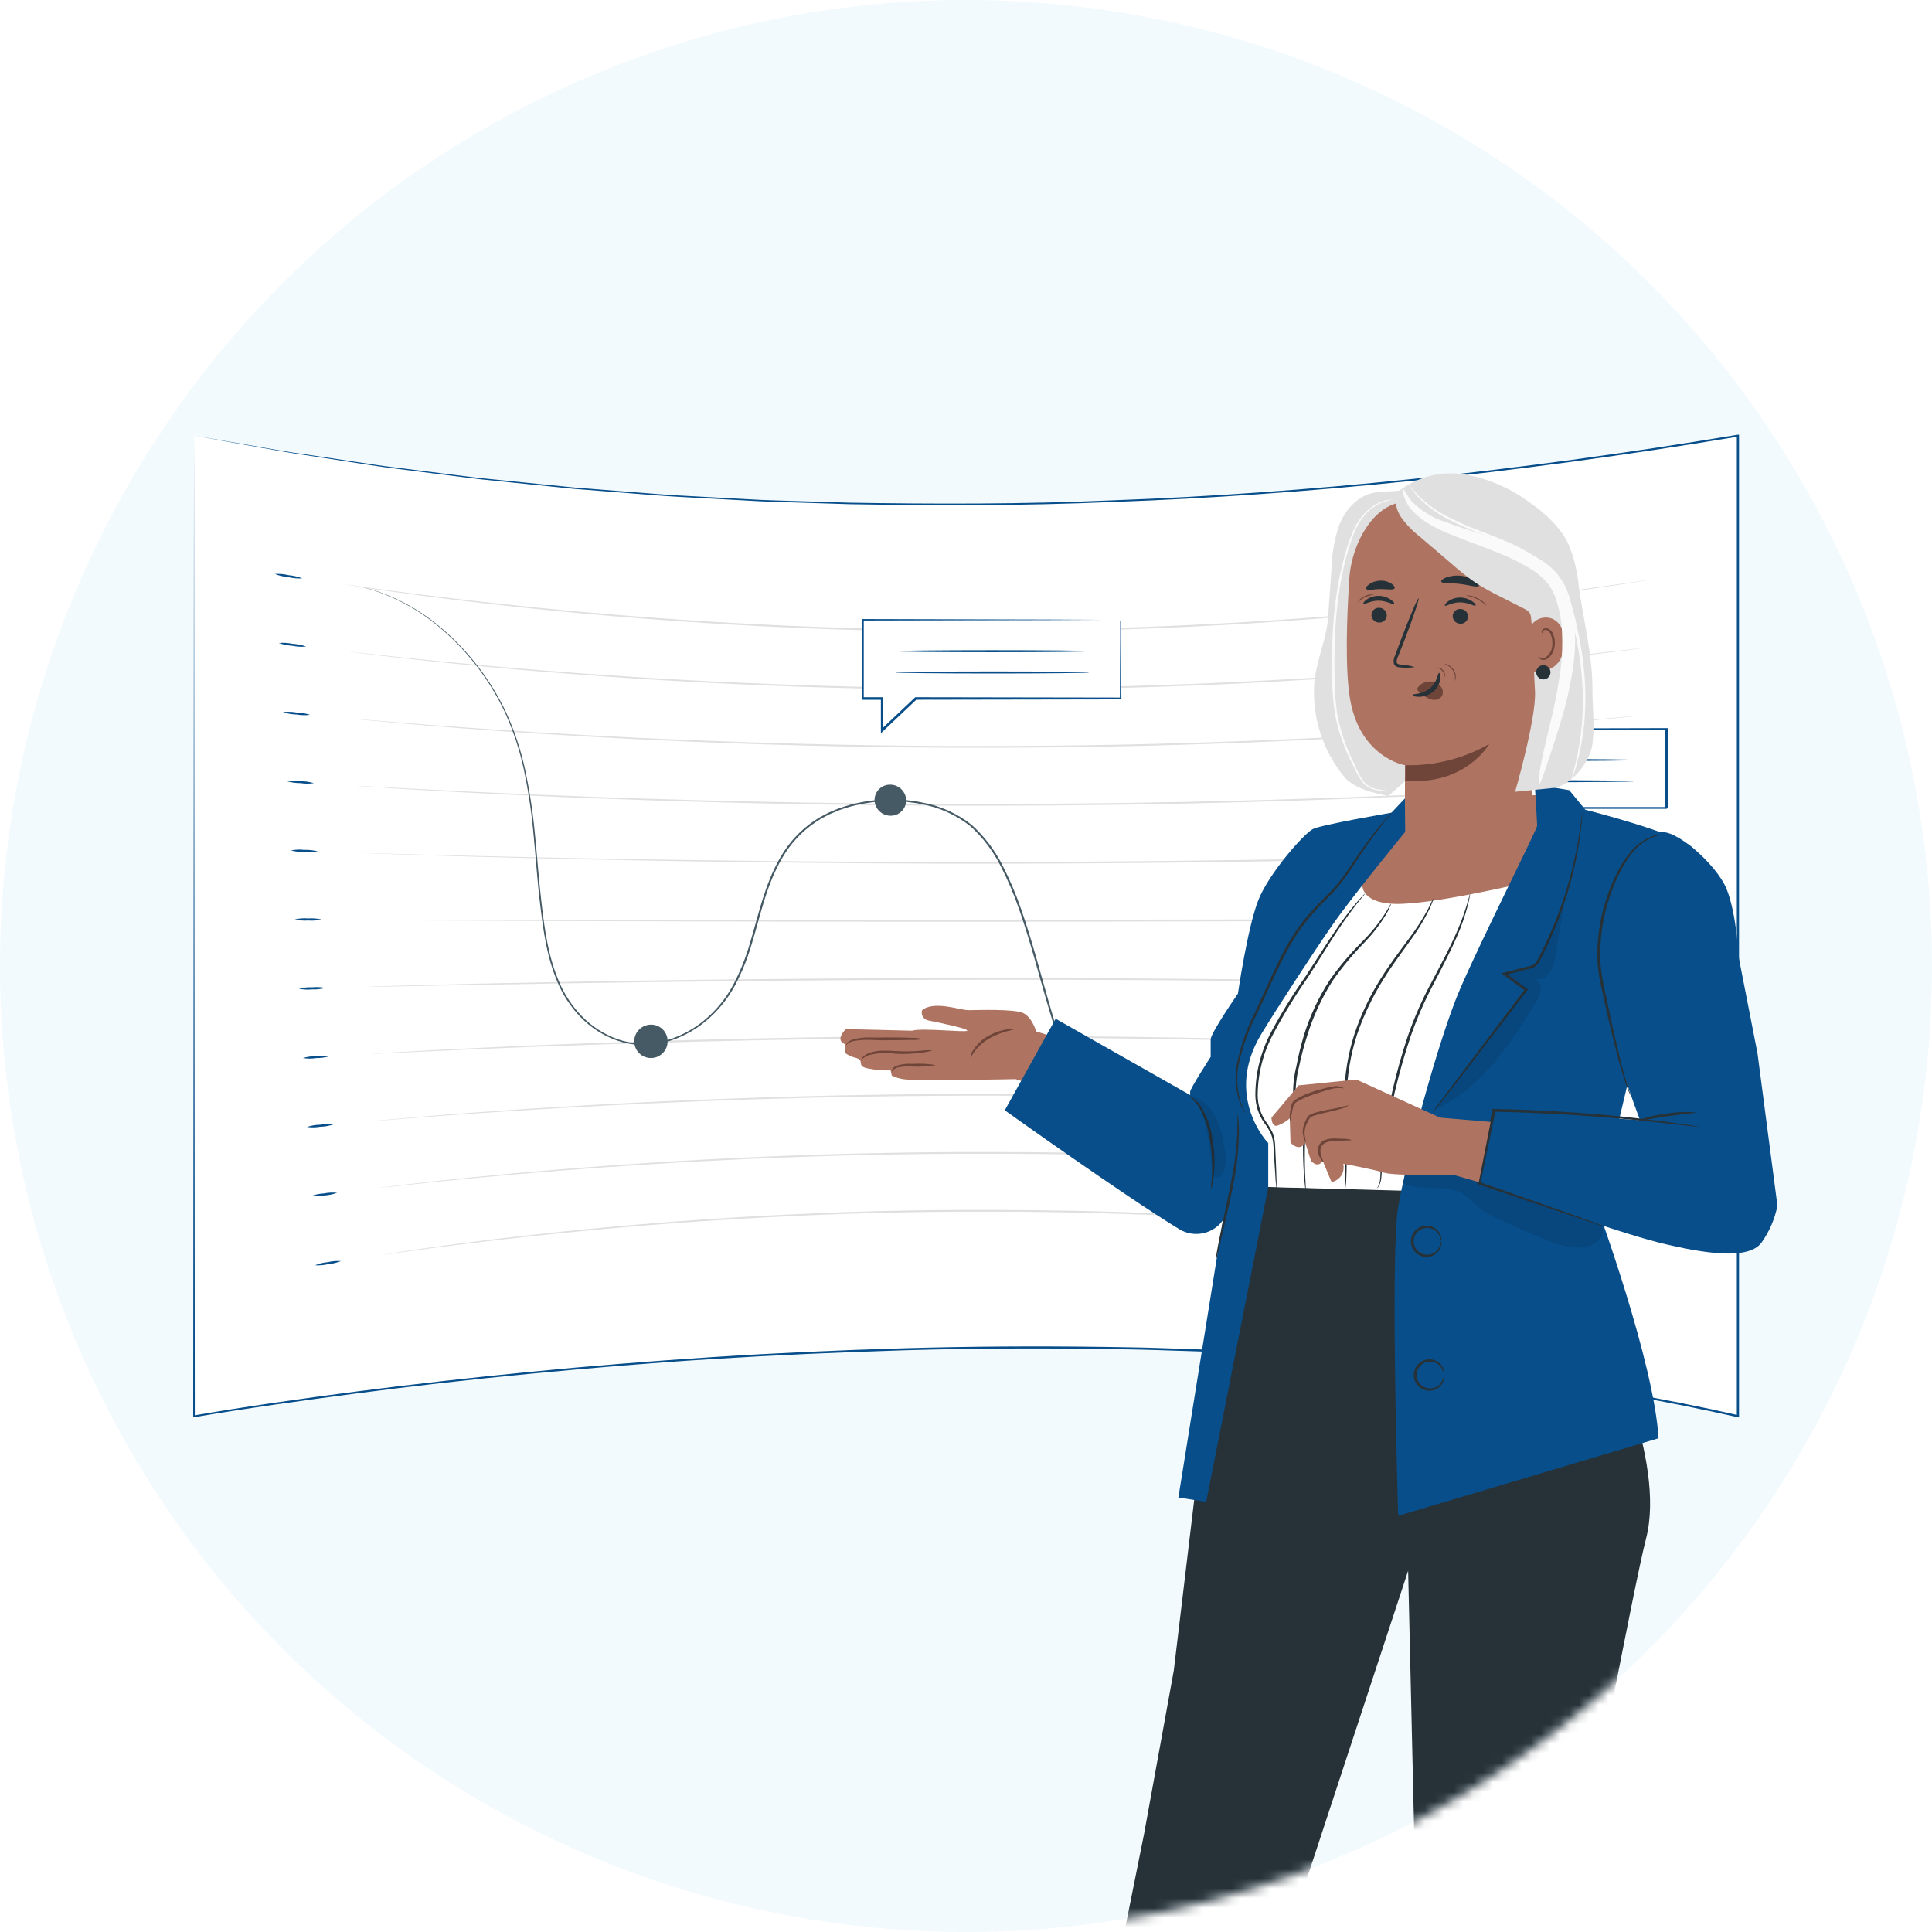 <svg width="200" height="200" viewBox="0 0 200 200" fill="none" xmlns="http://www.w3.org/2000/svg">
<rect width="200" height="200" fill="white"/>
<circle cx="100" cy="100" r="100" fill="#F2FAFE"/>
<mask id="mask0" mask-type="alpha" maskUnits="userSpaceOnUse" x="0" y="0" width="200" height="200">
<circle cx="100" cy="100" r="100" fill="#F2FAFE"/>
</mask>
<g mask="url(#mask0)">
<path d="M163.833 104.19C163.763 100.131 165.304 96.209 168.12 93.285C170.935 90.361 174.795 88.672 178.854 88.588L178.984 96.602C177.059 96.666 175.237 97.484 173.909 98.879C172.581 100.273 171.854 102.134 171.885 104.06C171.916 105.985 172.702 107.822 174.074 109.173C175.446 110.525 177.294 111.284 179.22 111.286L179.345 119.3C175.287 119.346 171.375 117.782 168.467 114.95C165.56 112.118 163.893 108.248 163.833 104.19Z" fill="#E0E0E0"/>
<path d="M20.091 45.098V146.589C20.091 146.589 109.919 130.554 179.928 146.589V45.098C125.342 54.325 72.091 54.902 20.091 45.098Z" fill="white"/>
<path d="M20.089 45.097L23.069 45.609L26.723 46.242C28.172 46.49 29.853 46.807 31.753 47.054L38.106 48.004C38.687 48.089 39.283 48.187 39.892 48.264L41.764 48.499L45.734 48.995C47.111 49.161 48.535 49.36 50.013 49.518L54.592 49.981L59.464 50.468L64.628 50.874C66.398 51 68.209 51.171 70.068 51.28L75.788 51.589L78.743 51.747C79.742 51.796 80.749 51.812 81.768 51.849L88.007 52.039C96.496 52.173 105.659 52.214 115.39 51.784C134.876 51.073 156.636 48.885 179.91 45H180.024V45.114C180.024 76.312 180.024 110.608 180.024 146.605V146.735L179.894 146.711C172.473 145.034 165.044 143.747 157.671 142.732C150.299 141.717 142.975 141.019 135.749 140.524C132.132 140.252 128.539 140.118 124.971 139.931L119.64 139.757C117.87 139.692 116.109 139.688 114.363 139.647C107.34 139.55 100.434 139.578 93.659 139.781C86.883 139.984 80.262 140.284 73.766 140.69C67.271 141.096 60.97 141.628 54.816 142.221C48.661 142.814 42.685 143.488 36.892 144.251C31.099 145.014 25.489 145.789 20.097 146.711H20V146.609C20.053 84.566 20.085 45.804 20.085 45.118C20.085 45.796 20.118 84.557 20.166 146.609L20.069 146.528C25.468 145.603 31.075 144.803 36.868 144.052C42.661 143.301 48.641 142.631 54.8 142.022C60.958 141.413 67.275 140.91 73.754 140.487C80.233 140.065 86.871 139.765 93.646 139.57C100.422 139.375 107.327 139.334 114.351 139.432C116.109 139.468 117.87 139.477 119.628 139.537L124.959 139.716C128.527 139.887 132.124 140.033 135.741 140.305C142.975 140.8 150.307 141.482 157.684 142.509C165.06 143.536 172.497 144.815 179.926 146.496L179.797 146.597C179.797 110.608 179.797 76.312 179.797 45.105L179.91 45.203C156.628 49.084 134.848 51.26 115.362 51.958C105.618 52.385 96.46 52.336 87.971 52.194L81.727 51.999C80.708 51.962 79.697 51.942 78.703 51.893L75.743 51.731L70.023 51.418C68.164 51.313 66.37 51.142 64.583 51.012L59.419 50.606L54.548 50.111L49.964 49.64C48.487 49.478 47.062 49.279 45.69 49.112L41.715 48.609L39.844 48.37C39.235 48.288 38.626 48.191 38.057 48.106L31.745 47.131C29.837 46.863 28.172 46.543 26.727 46.291L23.073 45.637L20.089 45.097Z" fill="#084E8A"/>
<path d="M170.646 60.049C170.646 60.025 140.625 65.327 103.255 65.392C65.866 65.619 35.776 60.52 35.796 60.52C35.772 60.374 65.858 65.424 103.259 65.201C140.604 65.148 170.646 59.903 170.646 60.049Z" fill="#E0E0E0"/>
<path d="M170.241 67.064C170.241 67.064 140.398 71.352 103.232 71.396C66.058 71.583 36.146 67.462 36.162 67.47C36.138 67.341 66.053 71.404 103.232 71.218C140.386 71.165 170.241 66.934 170.241 67.064Z" fill="#E0E0E0"/>
<path d="M169.834 74.08C169.834 74.08 140.162 77.36 103.215 77.4C66.272 77.547 36.519 74.417 36.539 74.408C36.511 74.295 66.252 77.368 103.215 77.222C140.15 77.177 169.834 73.966 169.834 74.08Z" fill="#E0E0E0"/>
<path d="M169.405 81.094C169.405 81.118 139.908 83.372 103.18 83.404C66.44 83.51 36.873 81.374 36.894 81.346C36.869 81.248 66.432 83.331 103.18 83.225C139.916 83.189 169.429 80.98 169.405 81.094Z" fill="#E0E0E0"/>
<path d="M168.999 88.11C168.999 88.155 139.676 89.385 103.163 89.409C66.65 89.433 37.25 88.325 37.267 88.289C37.283 88.252 66.634 89.3 103.163 89.235C139.692 89.17 169.023 88.029 168.999 88.11Z" fill="#E0E0E0"/>
<path d="M168.588 95.125C168.588 95.186 139.44 95.397 103.146 95.413C66.853 95.429 37.623 95.279 37.64 95.222C37.656 95.165 66.833 95.259 103.146 95.222C139.46 95.186 168.617 95.064 168.588 95.125Z" fill="#E0E0E0"/>
<path d="M168.183 102.144C168.183 102.217 139.209 101.41 103.131 101.418C67.052 101.426 37.997 102.23 38.018 102.161C38.038 102.092 67.032 101.223 103.131 101.239C139.229 101.255 168.211 102.092 168.183 102.144Z" fill="#E0E0E0"/>
<path d="M167.772 109.159C167.772 109.252 138.973 107.417 103.114 107.421C67.255 107.425 38.374 109.183 38.391 109.094C38.366 109.065 67.214 107.182 103.114 107.243C138.981 107.235 167.805 109.13 167.772 109.159Z" fill="#E0E0E0"/>
<path d="M167.366 116.174C167.366 116.284 138.737 113.43 103.093 113.426C67.437 113.328 38.747 116.138 38.764 116.032C38.739 116.032 67.433 113.146 103.093 113.247C138.745 113.247 167.398 116.162 167.366 116.174Z" fill="#E0E0E0"/>
<path d="M166.956 123.202C166.956 123.328 138.506 119.451 103.077 119.439C67.641 119.301 39.121 123.093 39.138 122.975C39.113 122.975 67.632 119.118 103.077 119.26C124.431 119.264 145.764 120.58 166.956 123.202V123.202Z" fill="#E0E0E0"/>
<path d="M166.547 130.209C166.547 130.355 138.271 125.455 103.062 125.435C67.84 125.256 39.499 130.042 39.516 129.9C39.491 129.9 67.832 125.069 103.062 125.248C124.319 125.276 145.543 126.935 166.547 130.209V130.209Z" fill="#E0E0E0"/>
<path d="M168.796 91.577L168.296 91.309C167.82 91.027 167.323 90.78 166.81 90.57C164.812 89.726 162.678 89.244 160.51 89.15C158.907 89.087 157.303 89.183 155.719 89.438C153.822 89.748 151.97 90.294 150.206 91.062C149.727 91.26 149.273 91.52 148.794 91.748C148.315 91.975 147.872 92.288 147.401 92.56C146.93 92.832 146.5 93.181 146.049 93.505C145.611 93.851 145.204 94.234 144.831 94.65C143.37 96.335 142.302 98.381 141.299 100.521C140.297 102.66 139.379 104.946 138.389 107.292C137.411 109.75 136.253 112.131 134.922 114.417C134.205 115.629 133.307 116.724 132.259 117.665C131.692 118.156 131.047 118.549 130.351 118.826C129.989 118.952 129.64 119.11 129.263 119.207C128.89 119.324 128.512 119.422 128.13 119.5C126.557 119.839 124.943 119.944 123.34 119.812C121.696 119.679 120.08 119.317 118.537 118.736C116.99 118.16 115.559 117.309 114.315 116.223C114.163 116.097 114.019 115.962 113.885 115.817L113.479 115.375C113.239 115.058 112.971 114.758 112.756 114.429C112.304 113.781 111.897 113.103 111.538 112.399C110.109 109.602 109.204 106.59 108.315 103.541C107.426 100.492 106.626 97.362 105.542 94.257C105.006 92.679 104.355 91.143 103.593 89.661C102.808 88.102 101.743 86.699 100.451 85.524C98.958 84.343 97.192 83.554 95.316 83.231L94.958 83.157L94.597 83.109L93.874 83.011C93.387 82.983 92.9 82.926 92.417 82.938C91.451 82.925 90.487 82.999 89.535 83.162C88.608 83.322 87.697 83.567 86.815 83.892C86.6 83.978 86.409 84.071 86.181 84.16L85.865 84.294L85.568 84.448L84.972 84.765L84.411 85.122C83.013 86.067 81.847 87.316 81.001 88.776C79.333 91.593 78.736 94.723 77.823 97.707C77.391 99.205 76.806 100.654 76.077 102.031C75.321 103.427 74.307 104.667 73.089 105.685C71.83 106.739 70.354 107.501 68.765 107.917C67.171 108.324 65.493 108.26 63.934 107.735C62.472 107.225 61.15 106.379 60.074 105.266C59.065 104.217 58.261 102.989 57.703 101.645C56.59 99.035 56.249 96.327 55.933 93.769C55.616 91.212 55.466 88.723 55.23 86.369C55.028 84.108 54.692 81.862 54.224 79.642C53.783 77.606 53.126 75.623 52.263 73.727C50.733 70.479 48.544 67.584 45.836 65.226C44.047 63.642 41.995 62.383 39.771 61.507C39.39 61.369 39.057 61.235 38.764 61.138L38.026 60.935L37.425 60.76L38.026 60.914L38.769 61.109C39.061 61.203 39.398 61.333 39.783 61.471C42.015 62.338 44.076 63.591 45.873 65.173C48.606 67.534 50.818 70.437 52.368 73.698C53.241 75.598 53.905 77.587 54.35 79.63C54.826 81.853 55.169 84.104 55.377 86.369C55.616 88.727 55.783 91.2 56.091 93.761C56.4 96.323 56.757 99.014 57.861 101.592C58.413 102.916 59.206 104.126 60.2 105.161C61.257 106.258 62.557 107.092 63.995 107.597C65.517 108.113 67.156 108.175 68.713 107.775C70.271 107.366 71.718 106.616 72.951 105.579C74.154 104.572 75.153 103.344 75.894 101.962C76.618 100.594 77.198 99.155 77.624 97.667C78.533 94.707 79.126 91.577 80.811 88.711C81.667 87.221 82.851 85.945 84.273 84.98L84.842 84.619L85.451 84.294L85.755 84.136L86.076 83.998L86.721 83.726C88.541 83.058 90.467 82.731 92.405 82.76C92.9 82.76 93.395 82.804 93.887 82.833C94.134 82.861 94.378 82.898 94.626 82.93L94.991 82.983L95.356 83.056C97.271 83.384 99.072 84.189 100.593 85.398C101.905 86.586 102.986 88.007 103.78 89.588C104.543 91.077 105.197 92.62 105.737 94.204C106.821 97.322 107.629 100.448 108.506 103.5C109.382 106.553 110.296 109.553 111.713 112.33C112.072 113.025 112.479 113.693 112.931 114.332C113.146 114.66 113.41 114.957 113.645 115.265L114.051 115.7C114.178 115.843 114.313 115.979 114.457 116.106C115.682 117.172 117.089 118.009 118.61 118.578C120.136 119.157 121.737 119.52 123.364 119.654C124.948 119.783 126.543 119.679 128.097 119.345C129.6 119.004 131.077 118.509 132.157 117.555C133.193 116.622 134.082 115.536 134.792 114.336C136.124 112.064 137.286 109.696 138.267 107.252C139.262 104.913 140.183 102.632 141.19 100.484C142.197 98.337 143.277 96.29 144.758 94.59C145.131 94.169 145.538 93.78 145.976 93.428C146.431 93.101 146.886 92.784 147.34 92.478C147.815 92.206 148.27 91.914 148.745 91.666C149.22 91.419 149.687 91.179 150.17 90.98C151.944 90.211 153.807 89.666 155.715 89.356C157.307 89.105 158.92 89.014 160.53 89.085C162.704 89.188 164.841 89.683 166.839 90.546C167.35 90.76 167.844 91.013 168.317 91.301C168.617 91.476 168.796 91.577 168.796 91.577Z" fill="#455A64"/>
<path d="M124.804 120.571C124.797 120.786 124.746 120.997 124.656 121.192C124.566 121.387 124.439 121.562 124.28 121.708C124.122 121.853 123.937 121.966 123.735 122.039C123.533 122.112 123.318 122.144 123.103 122.134C122.665 122.119 122.251 121.934 121.947 121.618C121.644 121.301 121.476 120.879 121.48 120.441C121.487 120.226 121.537 120.014 121.627 119.819C121.716 119.623 121.844 119.447 122.002 119.302C122.16 119.156 122.346 119.043 122.548 118.97C122.751 118.896 122.966 118.864 123.181 118.874C123.62 118.887 124.037 119.072 124.34 119.389C124.644 119.707 124.811 120.131 124.804 120.571V120.571Z" fill="#455A64"/>
<path d="M93.808 82.853C93.808 83.064 93.765 83.274 93.683 83.469C93.601 83.664 93.481 83.84 93.33 83.988C93.178 84.136 92.999 84.253 92.803 84.331C92.606 84.409 92.396 84.448 92.184 84.444C91.752 84.442 91.337 84.271 91.028 83.968C90.72 83.665 90.542 83.253 90.532 82.82C90.532 82.609 90.574 82.399 90.656 82.204C90.738 82.008 90.859 81.832 91.01 81.683C91.161 81.535 91.34 81.419 91.537 81.341C91.734 81.263 91.944 81.225 92.156 81.229C92.589 81.23 93.004 81.4 93.313 81.704C93.622 82.007 93.8 82.42 93.808 82.853Z" fill="#455A64"/>
<path d="M161.503 88.118C161.462 88.618 161.237 89.085 160.872 89.429C160.507 89.773 160.027 89.97 159.526 89.981C159.291 89.996 159.056 89.963 158.835 89.881C158.614 89.8 158.413 89.673 158.244 89.508C158.076 89.344 157.944 89.146 157.857 88.928C157.77 88.709 157.73 88.475 157.74 88.239C157.782 87.741 158.006 87.275 158.37 86.932C158.734 86.589 159.212 86.392 159.713 86.38C159.948 86.36 160.186 86.391 160.408 86.47C160.631 86.549 160.834 86.676 161.004 86.841C161.174 87.005 161.306 87.205 161.392 87.425C161.478 87.645 161.516 87.881 161.503 88.118V88.118Z" fill="#455A64"/>
<path d="M69.109 107.694C69.13 108.037 69.048 108.379 68.873 108.676C68.698 108.972 68.439 109.21 68.129 109.358C67.819 109.507 67.471 109.559 67.13 109.509C66.79 109.459 66.472 109.308 66.218 109.077C65.964 108.845 65.784 108.542 65.703 108.208C65.621 107.874 65.641 107.523 65.76 107.2C65.879 106.877 66.092 106.597 66.371 106.396C66.65 106.194 66.983 106.081 67.327 106.07C67.778 106.049 68.22 106.208 68.554 106.513C68.888 106.817 69.088 107.242 69.109 107.694V107.694Z" fill="#455A64"/>
<path d="M31.294 59.871C30.817 59.9 30.339 59.859 29.873 59.749C29.383 59.704 28.901 59.592 28.44 59.416C28.918 59.385 29.397 59.426 29.861 59.538C30.352 59.582 30.834 59.694 31.294 59.871V59.871Z" fill="#084E8A"/>
<path d="M31.697 66.927C31.225 66.976 30.748 66.951 30.284 66.854C29.798 66.825 29.318 66.726 28.859 66.561C29.332 66.52 29.808 66.547 30.272 66.642C30.758 66.674 31.237 66.769 31.697 66.927Z" fill="#084E8A"/>
<path d="M32.098 73.998C31.631 74.057 31.157 74.046 30.693 73.965C30.211 73.953 29.734 73.869 29.276 73.718C29.744 73.661 30.217 73.673 30.681 73.754C31.162 73.768 31.64 73.85 32.098 73.998V73.998Z" fill="#084E8A"/>
<path d="M32.495 81.067C32.032 81.14 31.561 81.14 31.098 81.067C30.621 81.07 30.147 81.002 29.689 80.868C30.152 80.795 30.623 80.795 31.086 80.868C31.563 80.868 32.037 80.935 32.495 81.067Z" fill="#084E8A"/>
<path d="M32.898 88.138C32.441 88.225 31.973 88.243 31.51 88.191C31.038 88.209 30.566 88.157 30.109 88.037C30.566 87.945 31.035 87.926 31.498 87.98C31.97 87.962 32.442 88.015 32.898 88.138V88.138Z" fill="#084E8A"/>
<path d="M33.297 95.19C32.844 95.291 32.38 95.325 31.917 95.291C31.45 95.325 30.98 95.286 30.524 95.178C30.976 95.071 31.442 95.037 31.905 95.076C32.372 95.043 32.841 95.082 33.297 95.19Z" fill="#084E8A"/>
<path d="M33.698 102.274C33.25 102.39 32.788 102.439 32.326 102.42C31.865 102.468 31.399 102.445 30.945 102.351C31.391 102.232 31.853 102.183 32.313 102.205C32.776 102.159 33.242 102.182 33.698 102.274V102.274Z" fill="#084E8A"/>
<path d="M34.099 109.342C33.656 109.472 33.196 109.535 32.735 109.529C32.279 109.601 31.814 109.601 31.358 109.529C31.8 109.394 32.261 109.33 32.722 109.338C33.179 109.271 33.643 109.272 34.099 109.342V109.342Z" fill="#084E8A"/>
<path d="M34.5 116.409C34.062 116.553 33.605 116.631 33.145 116.641C32.692 116.719 32.231 116.727 31.776 116.665C32.213 116.516 32.671 116.436 33.132 116.43C33.585 116.354 34.046 116.347 34.5 116.409V116.409Z" fill="#084E8A"/>
<path d="M34.899 123.477C34.468 123.636 34.015 123.729 33.555 123.753C33.108 123.846 32.65 123.869 32.195 123.822C32.627 123.658 33.082 123.563 33.543 123.542C33.989 123.451 34.446 123.43 34.899 123.477V123.477Z" fill="#084E8A"/>
<path d="M35.303 130.545C34.874 130.716 34.423 130.824 33.963 130.866C33.522 130.971 33.068 131.009 32.615 130.98C33.041 130.802 33.491 130.692 33.951 130.655C34.393 130.548 34.849 130.511 35.303 130.545V130.545Z" fill="#084E8A"/>
<path d="M116.051 64.19H89.362V72.338H91.323V75.663L94.843 72.338H116.051V64.19Z" fill="white"/>
<path d="M116.051 64.191C116.051 64.191 116.051 64.235 116.051 64.325C116.051 64.414 116.051 64.56 116.051 64.73C116.051 65.1 116.051 65.636 116.051 66.326C116.051 67.735 116.071 69.777 116.087 72.334V72.399H116.022L94.815 72.436L94.884 72.407L91.368 75.732L91.189 75.903V72.334L91.295 72.44H89.228V72.334C89.228 69.492 89.228 66.76 89.228 64.186V64.085H89.33L108.504 64.134L114.045 64.162H115.515H115.892H116.018H115.88H115.474H113.98L108.419 64.191L89.314 64.235L89.415 64.134C89.415 66.707 89.415 69.444 89.415 72.281L89.31 72.176H91.376V75.606L91.198 75.529L94.717 72.204L94.746 72.176H94.79L115.998 72.212L115.929 72.281C115.929 69.74 115.957 67.714 115.965 66.31C115.965 65.615 115.965 65.092 115.965 64.686C115.965 64.507 115.965 64.369 115.965 64.28C115.991 64.247 116.019 64.217 116.051 64.191V64.191Z" fill="#084E8A"/>
<path d="M112.755 67.413C112.755 67.47 108.261 67.519 102.719 67.519C97.178 67.519 92.684 67.47 92.684 67.413C92.684 67.356 97.178 67.308 102.719 67.308C108.261 67.308 112.755 67.352 112.755 67.413Z" fill="#084E8A"/>
<path d="M112.756 69.614C112.756 69.671 108.262 69.72 102.72 69.72C97.179 69.72 92.701 69.667 92.701 69.614C92.701 69.562 97.195 69.509 102.737 69.509C108.278 69.509 112.756 69.553 112.756 69.614Z" fill="#084E8A"/>
<path d="M145.854 75.452V83.599H147.815H151.335H172.543V75.452H145.854Z" fill="white"/>
<path d="M145.853 75.452H145.979H146.357H147.842L153.412 75.423L172.541 75.374H172.643V75.48C172.643 78.066 172.643 80.802 172.643 83.62C172.432 83.835 172.578 83.681 172.529 83.729H164.702H157.504L145.853 83.705H145.784V83.64C145.784 81.074 145.813 79.032 145.821 77.624C145.821 76.938 145.821 76.406 145.821 76.032V75.626C145.817 75.582 145.817 75.537 145.821 75.492C145.821 75.492 145.821 75.545 145.821 75.638V76.044C145.821 76.422 145.821 76.958 145.821 77.668C145.821 79.069 145.841 81.095 145.857 83.644L145.792 83.575L157.444 83.547H172.464C172.42 83.591 172.578 83.441 172.367 83.648V75.456L172.472 75.557L153.416 75.508L147.911 75.48H146.405H145.999C145.95 75.478 145.9 75.468 145.853 75.452V75.452Z" fill="#084E8A"/>
<path d="M169.245 78.675C169.245 78.732 164.751 78.78 159.209 78.78C153.668 78.78 149.174 78.732 149.174 78.675C149.174 78.618 153.668 78.569 159.209 78.569C164.751 78.569 169.245 78.618 169.245 78.675Z" fill="#084E8A"/>
<path d="M169.245 80.871C169.245 80.932 164.751 80.977 159.209 80.977C153.668 80.977 149.174 80.932 149.174 80.871C149.174 80.81 153.668 80.766 159.209 80.766C164.751 80.766 169.245 80.814 169.245 80.871Z" fill="#084E8A"/>
<path d="M161.796 123.599C161.796 123.992 165.897 137.857 165.897 137.857C165.897 137.857 172.537 151.105 170.391 159.307C169.206 163.828 163.867 192.11 163.867 192.11C163.867 192.11 161.838 213.671 160.68 222.968C159.522 232.264 159.087 237.252 159.087 237.252L148.914 236.843L146.523 195.26L145.769 162.606L132.25 203.717C132.25 203.717 129.365 216.418 127.793 221.778C126.22 227.138 122.667 238.548 122.667 238.548L111.687 236.923C111.687 236.923 112.871 216.933 113.918 212.088C114.964 207.244 118.433 189.847 118.433 189.847L121.509 172.938L124.802 145.416L127.665 134.834L131.224 122.866L161.796 123.599Z" fill="#263238"/>
<path d="M107.266 106.77C107.266 106.77 106.873 105.378 105.976 104.895C105.078 104.412 101.083 104.571 100.238 104.571C99.394 104.571 96.695 103.556 95.457 104.571C95.421 104.682 95.409 104.799 95.422 104.915C95.435 105.031 95.472 105.143 95.532 105.243C95.591 105.344 95.671 105.431 95.766 105.498C95.861 105.565 95.97 105.611 96.084 105.633C97.545 105.926 100.249 106.494 100.127 106.696C100.005 106.898 95.383 106.382 94.427 106.696L87.564 106.531C87.564 106.531 86.358 107.647 87.473 108.088V108.996C87.827 109.254 88.23 109.435 88.658 109.527C89.556 109.798 88.6 110.335 89.779 110.59C90.575 110.757 91.388 110.83 92.201 110.807L92.313 111.339C92.684 111.524 93.082 111.65 93.492 111.711C94.448 111.928 105.131 111.711 105.131 111.711L110.586 113.442L111.373 108.066L107.266 106.77Z" fill="#AE7461"/>
<path d="M105.067 106.506C105.067 106.606 103.765 106.729 102.411 107.499C101.836 107.828 101.331 108.267 100.923 108.79C100.776 109.028 100.617 109.259 100.445 109.48C100.477 109.191 100.587 108.915 100.764 108.683C101.143 108.093 101.658 107.603 102.267 107.255C102.872 106.912 103.532 106.677 104.217 106.559C104.494 106.487 104.783 106.468 105.067 106.506Z" fill="#6F4439"/>
<path d="M96.876 110.251C96.086 110.395 95.282 110.448 94.48 110.41C93.932 110.364 93.38 110.402 92.844 110.522C92.641 110.616 92.46 110.752 92.313 110.92C92.27 110.92 92.313 110.575 92.748 110.347C93.299 110.156 93.884 110.083 94.464 110.134C95.27 110.08 96.079 110.119 96.876 110.251V110.251Z" fill="#6F4439"/>
<path d="M96.531 108.731C96.173 108.852 95.802 108.929 95.426 108.959C94.519 109.099 93.6 109.14 92.685 109.081C91.8 108.954 90.899 108.995 90.029 109.203C89.774 109.265 89.537 109.387 89.338 109.559C89.211 109.687 89.227 109.804 89.2 109.804C89.174 109.804 89.126 109.676 89.253 109.49C89.441 109.269 89.688 109.105 89.965 109.017C90.359 108.87 90.773 108.786 91.192 108.768C91.697 108.752 92.203 108.764 92.706 108.805C93.605 108.861 94.508 108.846 95.405 108.762C95.778 108.707 96.156 108.696 96.531 108.731V108.731Z" fill="#6F4439"/>
<path d="M95.574 107.557C95.18 107.633 94.78 107.665 94.379 107.653C93.641 107.653 92.621 107.69 91.495 107.69C90.931 107.69 90.395 107.642 89.901 107.648C89.476 107.636 89.051 107.663 88.631 107.727C88.352 107.752 88.08 107.835 87.835 107.972C87.675 108.078 87.633 108.189 87.611 108.179C87.59 108.168 87.611 108.041 87.771 107.887C88.011 107.701 88.294 107.578 88.594 107.531C89.024 107.439 89.462 107.393 89.901 107.393C90.395 107.393 90.931 107.424 91.495 107.393C92.615 107.393 93.619 107.393 94.368 107.435C94.774 107.426 95.179 107.467 95.574 107.557V107.557Z" fill="#6F4439"/>
<path d="M145.923 85.48L140.69 91.892L141.875 94.537L148.042 94.994L154.364 93.953L157.886 92.689L160.149 86.877L159.447 82.293L156.983 82.394L145.923 85.48Z" fill="#AE7461"/>
<path d="M141.03 91.366C141.03 91.366 140.61 93.448 144.387 93.57C148.164 93.692 157.891 91.366 157.891 91.366L165.816 105.342L157.407 123.6L131.224 122.877V118.314C131.224 118.314 128.945 116.752 128.701 111.94C128.531 109.164 128.94 106.384 129.901 103.775L141.03 91.366Z" fill="white"/>
<path d="M144.042 84.131C144.042 84.131 136.818 85.368 135.915 85.82C135.012 86.272 131.4 90.335 130.273 93.156C129.147 95.977 128.149 102.861 128.149 102.861C128.149 102.861 125.328 106.925 125.328 107.6V109.406C125.328 109.406 123.203 112.678 123.203 113.018V113.358L109.28 105.459L104.016 114.936C104.016 114.936 116.233 123.685 122.077 127.244C122.805 127.686 123.674 127.839 124.509 127.67C125.345 127.502 126.086 127.025 126.587 126.335V126.335L121.986 155.021L124.866 155.472L131.288 122.899V118.335C131.288 118.335 126.651 113.555 130.56 107.058C131.92 104.805 135.872 98.707 137.997 95.663C140.122 92.62 145.519 86.054 145.519 86.054L145.546 82.537L144.042 84.131Z" fill="#084E8A"/>
<path d="M158.88 81.204L162.449 81.799L164.112 83.823C164.112 83.823 174.168 86.362 175.358 87.907C176.548 89.453 169.206 109.156 169.206 109.156L165.419 125.183C165.419 125.183 171.23 141.055 171.692 148.891L144.739 156.917C144.739 156.917 143.905 129.825 144.739 124.944C145.573 120.062 148.898 107.589 151.156 102.356C153.414 97.124 159.124 85.836 159.124 85.48C159.124 85.124 158.88 81.204 158.88 81.204Z" fill="#084E8A"/>
<g opacity="0.3">
<path opacity="0.3" d="M165.823 126.851C165.609 126.51 165.296 126.243 164.925 126.086C162.269 124.694 159.14 124.53 156.319 123.499C153.637 122.522 151.007 120.737 148.197 121.21C147.098 121.395 146.55 121.39 145.451 121.592L145.249 122.495C146.96 123.393 149.902 122.543 151.512 123.611C152.034 124.031 152.531 124.481 152.999 124.96C153.649 125.465 154.364 125.882 155.124 126.198C156.636 126.906 158.163 127.575 159.703 128.206C161.164 128.811 162.747 129.396 164.288 129.034C164.796 128.937 165.259 128.676 165.605 128.291C165.776 128.097 165.887 127.858 165.926 127.603C165.964 127.348 165.929 127.087 165.823 126.851V126.851Z" fill="black"/>
</g>
<path d="M171.73 86.207C171.326 86.367 166.89 94.754 165.86 98.956C164.829 103.158 169.775 115.955 169.775 115.955L154.561 114.941L153.084 122.447C153.084 122.447 167.097 127.493 171.73 128.63C176.362 129.767 181.004 130.484 182.354 128.63C183.167 127.49 183.728 126.189 184 124.816L181.939 109.055L179.985 99.063C179.985 99.063 179.777 94.632 178.747 92.056C177.716 89.48 173.275 85.586 171.73 86.207Z" fill="#084E8A"/>
<path d="M132.176 123.578C132.147 123.464 132.131 123.346 132.128 123.228C132.128 122.968 132.085 122.633 132.053 122.219C131.995 121.31 131.915 120.051 131.82 118.5C131.79 118.101 131.701 117.709 131.554 117.337C131.359 116.944 131.128 116.571 130.864 116.221C130.282 115.391 129.965 114.404 129.955 113.39C129.949 111.103 130.512 108.851 131.591 106.835C132.659 104.844 133.848 102.921 135.15 101.076C136.287 99.339 137.275 97.746 138.162 96.45C138.852 95.415 139.598 94.42 140.399 93.469C140.686 93.135 140.93 92.88 141.079 92.715C141.156 92.626 141.242 92.544 141.334 92.471C141.27 92.57 141.199 92.664 141.121 92.752L140.478 93.533C139.947 94.224 139.182 95.244 138.322 96.556C137.461 97.868 136.494 99.467 135.363 101.214C134.079 103.061 132.903 104.98 131.841 106.962C130.772 108.935 130.206 111.141 130.194 113.384C130.196 114.351 130.489 115.295 131.033 116.094C131.303 116.459 131.538 116.848 131.735 117.257C131.884 117.652 131.974 118.068 132 118.489C132.08 120.083 132.117 121.331 132.144 122.208C132.144 122.622 132.144 122.957 132.17 123.217C132.184 123.337 132.186 123.458 132.176 123.578V123.578Z" fill="#263238"/>
<path d="M144.004 93.554C143.978 93.663 143.939 93.768 143.887 93.867C143.76 94.163 143.615 94.45 143.452 94.728C142.832 95.734 142.108 96.67 141.29 97.522C140.069 98.758 138.955 100.094 137.959 101.517C136.818 103.306 135.924 105.241 135.303 107.27C134.97 108.317 134.691 109.381 134.469 110.457C134.217 111.444 134.101 112.461 134.124 113.48C134.166 114.446 134.597 115.286 134.846 116.136C135.056 116.932 135.137 117.757 135.085 118.579C135.053 120.067 135.085 121.267 135.133 122.101C135.154 122.487 135.17 122.806 135.181 123.057C135.189 123.169 135.189 123.281 135.181 123.392C135.147 123.285 135.127 123.175 135.122 123.063C135.096 122.845 135.059 122.531 135.022 122.107C134.952 121.278 134.878 120.072 134.883 118.579C134.925 117.777 134.837 116.974 134.623 116.199C134.254 115.333 134 114.423 133.869 113.49C133.833 112.448 133.944 111.405 134.198 110.393C134.402 109.315 134.661 108.248 134.974 107.195C135.607 105.14 136.526 103.184 137.704 101.384C138.716 99.956 139.854 98.62 141.104 97.395C141.928 96.563 142.669 95.652 143.314 94.675C143.776 93.968 143.951 93.543 144.004 93.554Z" fill="#263238"/>
<path d="M148.403 92.997C148.386 93.107 148.353 93.214 148.307 93.315C148.198 93.614 148.074 93.906 147.935 94.192C147.417 95.238 146.811 96.239 146.124 97.183C145.279 98.394 144.195 99.775 143.181 101.432C142.064 103.215 141.156 105.12 140.477 107.111C139.83 109.113 139.472 111.197 139.414 113.299C139.329 115.238 139.414 117.018 139.414 118.468C139.414 119.918 139.414 121.124 139.367 121.958C139.367 122.373 139.314 122.691 139.292 122.909C139.29 123.019 139.274 123.128 139.244 123.233C139.235 123.124 139.235 123.013 139.244 122.904C139.244 122.659 139.244 122.346 139.244 121.958C139.244 121.135 139.244 119.945 139.202 118.468C139.159 116.991 139.085 115.244 139.154 113.289C139.205 111.161 139.563 109.051 140.217 107.026C140.892 105.013 141.807 103.089 142.942 101.294C143.978 99.631 145.067 98.256 145.943 97.044C146.642 96.12 147.269 95.143 147.818 94.123C148.009 93.756 148.142 93.469 148.233 93.273C148.282 93.176 148.338 93.084 148.403 92.997V92.997Z" fill="#263238"/>
<path d="M152.186 92.492C152.185 92.602 152.17 92.71 152.143 92.816C152.092 93.128 152.025 93.436 151.941 93.741C151.648 94.861 151.265 95.955 150.794 97.013C150.215 98.362 149.407 99.913 148.52 101.629C147.531 103.47 146.689 105.387 146.002 107.361C144.8 110.97 143.912 114.675 143.346 118.437C143.139 119.887 143.065 121.061 142.996 121.879C142.975 122.198 142.886 122.51 142.735 122.793C142.683 122.891 142.608 122.977 142.518 123.042C142.518 123.042 142.592 122.957 142.688 122.766C142.812 122.482 142.88 122.178 142.889 121.868C142.921 121.055 142.969 119.866 143.15 118.415C143.656 114.623 144.522 110.888 145.737 107.26C146.424 105.27 147.278 103.342 148.292 101.496C149.19 99.781 150.013 98.251 150.608 96.917C151.093 95.873 151.504 94.796 151.835 93.693C152.074 92.928 152.159 92.487 152.186 92.492Z" fill="#263238"/>
<path d="M125.355 123.132C125.312 123.132 125.408 122.548 125.456 121.607C125.526 120.387 125.455 119.162 125.243 117.958C125.081 116.749 124.684 115.583 124.074 114.526C123.786 114.123 123.439 113.765 123.044 113.464C123.181 113.496 123.31 113.557 123.421 113.644C123.739 113.857 124.016 114.125 124.239 114.436C124.914 115.494 125.349 116.687 125.514 117.931C125.733 119.158 125.78 120.41 125.652 121.65C125.624 122.156 125.524 122.655 125.355 123.132Z" fill="#263238"/>
<path d="M128.956 115.297C128.871 115.206 128.799 115.104 128.743 114.994C128.569 114.685 128.422 114.361 128.302 114.027C127.894 112.78 127.803 111.451 128.037 110.16C128.424 108.268 129.068 106.438 129.949 104.72C130.868 102.76 131.792 100.566 132.966 98.346C133.543 97.264 134.212 96.233 134.964 95.265C135.689 94.391 136.461 93.555 137.274 92.763C138.868 91.265 139.814 89.575 140.764 88.226C141.715 86.877 142.539 85.846 143.134 85.15C143.431 84.8 143.665 84.534 143.835 84.359C143.911 84.262 143.998 84.174 144.095 84.099C144.031 84.202 143.958 84.3 143.877 84.391L143.219 85.219C142.65 85.937 141.843 86.983 140.929 88.338C140.015 89.692 139.033 91.424 137.455 92.938C136.653 93.73 135.892 94.564 135.176 95.435C134.435 96.391 133.778 97.41 133.211 98.478C132.042 100.678 131.112 102.872 130.183 104.826C129.298 106.521 128.64 108.325 128.228 110.192C127.984 111.456 128.044 112.759 128.403 113.995C128.555 114.442 128.74 114.877 128.956 115.297V115.297Z" fill="#263238"/>
<path d="M125.869 130.405C125.865 130.203 125.886 130.001 125.932 129.804C125.996 129.422 126.097 128.869 126.23 128.211C126.522 126.792 126.905 124.949 127.329 122.899C127.712 121.137 127.958 119.349 128.068 117.549C128.132 116.174 128.068 115.318 128.116 115.313C128.165 115.509 128.194 115.711 128.201 115.913C128.227 116.104 128.238 116.344 128.249 116.62C128.259 116.896 128.249 117.209 128.249 117.555C128.2 119.368 127.985 121.173 127.606 122.946C127.197 125.024 126.735 126.877 126.426 128.227C126.278 128.859 126.15 129.39 126.044 129.82C126.008 130.021 125.949 130.217 125.869 130.405V130.405Z" fill="#263238"/>
<path d="M163.793 84.051C163.804 84.182 163.804 84.314 163.793 84.444C163.793 84.705 163.75 85.082 163.692 85.57C163.537 86.951 163.307 88.322 163.001 89.677C162.548 91.688 161.939 93.662 161.179 95.579C160.749 96.641 160.25 97.778 159.681 98.904C159.542 99.201 159.384 99.488 159.209 99.764C158.979 100.044 158.657 100.233 158.3 100.296L156.377 100.779L155.756 100.933L155.804 100.689L158.061 102.346L158.173 102.426L158.088 102.537L151.155 111.568L149.089 114.224L148.521 114.925C148.461 115.011 148.391 115.089 148.313 115.159C148.362 115.066 148.419 114.977 148.483 114.893L149.015 114.166L151.017 111.467L157.875 102.383L157.902 102.575L155.644 100.923L155.405 100.747L155.692 100.678L156.314 100.519L158.237 100.035C158.531 99.996 158.801 99.851 158.996 99.626C159.165 99.367 159.314 99.095 159.442 98.814C160.016 97.693 160.505 96.588 160.946 95.515C161.714 93.617 162.339 91.663 162.816 89.671C163.225 87.972 163.453 86.569 163.591 85.602C163.655 85.135 163.708 84.763 163.745 84.482C163.741 84.337 163.758 84.192 163.793 84.051V84.051Z" fill="#263238"/>
<path d="M172.435 86.415C172.04 86.43 171.65 86.494 171.271 86.606C170.261 86.987 169.389 87.665 168.769 88.55C168.321 89.145 167.934 89.784 167.617 90.457C167.236 91.225 166.909 92.019 166.639 92.832C166.015 94.696 165.681 96.645 165.651 98.611C165.603 100.699 166.182 102.638 166.538 104.423C166.894 106.208 167.293 107.801 167.601 109.14C167.909 110.479 168.222 111.552 168.445 112.285C168.567 112.651 168.652 112.938 168.727 113.124C168.767 113.22 168.799 113.32 168.822 113.421C168.761 113.336 168.711 113.243 168.674 113.145C168.583 112.965 168.482 112.683 168.344 112.317C168.084 111.589 167.765 110.521 167.409 109.188C167.053 107.854 166.671 106.255 166.267 104.481C166.076 103.589 165.869 102.654 165.662 101.682C165.444 100.671 165.341 99.639 165.354 98.606C165.386 96.616 165.732 94.644 166.379 92.763C166.653 91.939 166.99 91.138 167.388 90.367C167.72 89.685 168.125 89.04 168.594 88.444C169.244 87.541 170.162 86.866 171.218 86.516C171.506 86.431 171.805 86.39 172.105 86.393C172.216 86.384 172.326 86.392 172.435 86.415Z" fill="#263238"/>
<path d="M166.22 126.999C166.132 126.986 166.047 126.962 165.965 126.93L165.232 126.702L162.506 125.788L153.035 122.601L152.929 122.564V122.452C153.401 120.163 153.922 117.671 154.464 115.015V114.909V114.797H154.629C160.536 114.914 165.874 115.329 169.715 115.785C171.633 116.003 173.184 116.216 174.252 116.375L175.484 116.566C175.627 116.587 175.769 116.615 175.909 116.651C175.763 116.655 175.617 116.644 175.473 116.619L174.283 116.492C173.221 116.364 171.654 116.184 169.736 115.987C165.89 115.594 160.568 115.201 154.666 115.084L154.804 114.978V115.079L153.253 122.516L153.168 122.367L162.602 125.671L165.306 126.643L166.018 126.914C166.088 126.936 166.155 126.964 166.22 126.999Z" fill="#263238"/>
<path d="M175.548 115.164C175.548 115.244 174.183 115.329 172.515 115.568C170.847 115.807 169.509 116.099 169.487 116.02C170.445 115.639 171.452 115.396 172.478 115.297C173.49 115.105 174.524 115.06 175.548 115.164V115.164Z" fill="#263238"/>
<path d="M149.492 142.341C149.454 142.226 149.422 142.109 149.397 141.99C149.306 141.685 149.119 141.417 148.866 141.225C148.678 141.089 148.459 141.002 148.229 140.972C147.999 140.941 147.765 140.968 147.548 141.05C147.285 141.149 147.058 141.325 146.897 141.556C146.737 141.788 146.651 142.062 146.651 142.344C146.651 142.625 146.737 142.899 146.897 143.131C147.058 143.362 147.285 143.538 147.548 143.637C147.765 143.718 147.999 143.744 148.229 143.713C148.458 143.683 148.677 143.596 148.866 143.462C149.119 143.27 149.306 143.002 149.397 142.697C149.422 142.577 149.454 142.458 149.492 142.341C149.492 142.341 149.54 142.479 149.492 142.723C149.43 143.075 149.241 143.393 148.961 143.616C148.75 143.786 148.498 143.899 148.23 143.945C147.962 143.99 147.687 143.967 147.431 143.876C147.114 143.764 146.84 143.556 146.646 143.282C146.452 143.008 146.348 142.68 146.348 142.344C146.348 142.007 146.452 141.679 146.646 141.405C146.84 141.131 147.114 140.923 147.431 140.811C147.687 140.72 147.962 140.697 148.23 140.742C148.498 140.788 148.75 140.901 148.961 141.071C149.242 141.293 149.431 141.611 149.492 141.964C149.54 142.208 149.508 142.346 149.492 142.341Z" fill="#263238"/>
<path d="M149.2 128.503C149.2 128.503 149.168 128.37 149.099 128.147C149.005 127.845 148.819 127.579 148.568 127.387C148.379 127.25 148.159 127.163 147.928 127.132C147.698 127.101 147.463 127.129 147.245 127.212C146.981 127.309 146.753 127.485 146.592 127.716C146.431 127.947 146.345 128.221 146.345 128.503C146.345 128.784 146.431 129.059 146.592 129.289C146.753 129.52 146.981 129.696 147.245 129.793C147.463 129.876 147.698 129.904 147.928 129.873C148.159 129.843 148.379 129.755 148.568 129.618C148.819 129.426 149.005 129.161 149.099 128.858C149.168 128.635 149.173 128.503 149.2 128.503C149.233 128.628 149.233 128.76 149.2 128.885C149.133 129.236 148.945 129.551 148.669 129.777C148.457 129.947 148.207 130.059 147.94 130.105C147.673 130.151 147.399 130.127 147.144 130.038C146.825 129.927 146.549 129.719 146.353 129.444C146.158 129.169 146.053 128.84 146.053 128.503C146.053 128.165 146.158 127.836 146.353 127.561C146.549 127.286 146.825 127.078 147.144 126.967C147.399 126.878 147.673 126.855 147.94 126.9C148.207 126.946 148.457 127.058 148.669 127.228C148.945 127.454 149.133 127.77 149.2 128.12C149.233 128.245 149.233 128.377 149.2 128.503V128.503Z" fill="#263238"/>
<g opacity="0.3">
<path opacity="0.3" d="M123.165 113.358C123.75 113.53 124.292 113.825 124.754 114.223C125.217 114.62 125.59 115.111 125.848 115.663C126.384 116.809 126.714 118.041 126.82 119.302C126.99 120.047 126.896 120.828 126.555 121.512C126.363 121.82 125.885 122.043 125.667 121.762C125.611 121.674 125.576 121.574 125.566 121.469C125.301 119.982 125.232 118.463 124.902 116.986C124.573 115.509 124.27 114.33 123.112 113.363" fill="black"/>
</g>
<g opacity="0.3">
<path opacity="0.3" d="M148.404 114.909C152.287 113.284 155.182 109.719 157.466 106.187C157.96 105.422 158.444 104.651 158.927 103.881C159.227 103.473 159.425 103 159.506 102.5C159.538 102.249 159.478 101.995 159.339 101.783C159.2 101.572 158.99 101.417 158.746 101.347C159.056 101.433 159.386 101.416 159.685 101.299C159.985 101.182 160.239 100.972 160.409 100.699C160.74 100.147 160.945 99.528 161.009 98.888C161.28 97.347 161.652 95.09 161.923 93.576C161.498 94.681 160.574 96.524 160.149 97.629C159.846 98.41 159.559 99.318 158.927 99.865C157.912 100.742 156.893 100.439 155.703 100.8C156.473 101.013 157.381 101.91 157.96 102.452C155.007 106.638 148.398 114.93 148.398 114.93" fill="black"/>
</g>
<path d="M145.157 50.739C144.095 50.951 142.942 50.792 141.885 51.089C140.355 51.525 139.229 52.869 138.634 54.351C138.126 55.86 137.852 57.439 137.821 59.031L137.524 63.281C137.49 64.196 137.362 65.106 137.141 65.995C136.86 66.978 136.079 69.597 136.047 70.872C135.843 74.374 136.983 77.823 139.234 80.513C140.217 81.623 142.262 82.107 143.712 82.404L146.729 79.748C146.836 79.653 144.472 77.092 144.53 76.943C144.591 76.713 144.569 76.468 144.467 76.253C141.66 67.943 142.174 58.87 145.901 50.93" fill="#E0E0E0"/>
<path d="M145.472 86.819C145.392 81.267 145.472 79.185 145.472 79.217C145.472 79.249 140.691 78.415 139.729 72.189C139.246 69.097 139.411 64.024 139.682 59.876C139.926 56.157 142.412 51.568 146.13 51.971L157.737 54.93C158.282 54.99 158.785 55.251 159.147 55.663C159.509 56.075 159.703 56.608 159.692 57.156V57.156L158.385 86.712" fill="#AE7461"/>
<path d="M141.972 63.636C141.969 63.844 142.047 64.045 142.19 64.196C142.333 64.347 142.529 64.436 142.737 64.444C142.838 64.453 142.94 64.441 143.037 64.409C143.134 64.377 143.224 64.327 143.3 64.26C143.377 64.193 143.44 64.111 143.484 64.02C143.529 63.928 143.555 63.828 143.56 63.727C143.563 63.519 143.485 63.318 143.342 63.167C143.199 63.017 143.003 62.928 142.795 62.919C142.694 62.911 142.591 62.922 142.495 62.954C142.398 62.986 142.308 63.036 142.231 63.103C142.155 63.17 142.092 63.252 142.047 63.343C142.003 63.435 141.977 63.535 141.972 63.636V63.636Z" fill="#263238"/>
<path d="M141.137 62.516C141.232 62.622 141.838 62.176 142.698 62.181C143.559 62.186 144.186 62.617 144.292 62.51C144.398 62.404 144.239 62.277 143.968 62.075C143.596 61.816 143.152 61.678 142.698 61.682C142.252 61.679 141.817 61.818 141.455 62.08C141.174 62.282 141.089 62.468 141.137 62.516Z" fill="#263238"/>
<path d="M150.38 63.759C150.377 63.967 150.455 64.167 150.598 64.318C150.741 64.469 150.937 64.558 151.145 64.566C151.247 64.575 151.349 64.563 151.446 64.532C151.543 64.5 151.633 64.45 151.711 64.383C151.788 64.316 151.851 64.234 151.896 64.143C151.941 64.051 151.968 63.951 151.974 63.849C151.978 63.641 151.9 63.44 151.757 63.288C151.614 63.137 151.417 63.049 151.209 63.042C151.107 63.032 151.004 63.044 150.906 63.075C150.809 63.106 150.719 63.157 150.641 63.224C150.564 63.291 150.501 63.373 150.456 63.465C150.411 63.557 150.385 63.657 150.38 63.759V63.759Z" fill="#263238"/>
<path d="M149.578 62.697C149.673 62.803 150.279 62.356 151.139 62.356C152 62.356 152.627 62.792 152.733 62.686C152.839 62.58 152.68 62.452 152.409 62.256C152.038 61.994 151.593 61.857 151.139 61.862C150.693 61.859 150.258 61.999 149.896 62.261C149.62 62.463 149.53 62.649 149.578 62.697Z" fill="#263238"/>
<path d="M146.444 69.055C145.992 68.914 145.525 68.829 145.052 68.8C144.835 68.8 144.627 68.736 144.59 68.587C144.569 68.36 144.62 68.132 144.734 67.934L145.387 66.292C146.295 63.918 146.949 61.963 146.853 61.931C146.758 61.899 145.945 63.79 145.042 66.181L144.415 67.859C144.275 68.123 144.234 68.428 144.298 68.72C144.331 68.797 144.38 68.866 144.442 68.922C144.505 68.978 144.579 69.02 144.659 69.044C144.781 69.075 144.906 69.093 145.031 69.097C145.502 69.147 145.977 69.133 146.444 69.055V69.055Z" fill="#263238"/>
<path d="M145.472 79.217C148.517 79.286 151.523 78.524 154.168 77.013C154.168 77.013 151.697 81.385 145.472 80.79V79.217Z" fill="#6F4439"/>
<path d="M146.804 71.127C146.968 70.922 147.181 70.762 147.424 70.662C147.666 70.563 147.93 70.527 148.191 70.558C148.381 70.575 148.567 70.631 148.735 70.722C148.903 70.814 149.05 70.939 149.168 71.089C149.282 71.233 149.349 71.407 149.361 71.589C149.372 71.772 149.327 71.953 149.232 72.109C149.094 72.264 148.913 72.374 148.712 72.424C148.511 72.474 148.3 72.463 148.106 72.391C147.702 72.246 147.33 72.025 147.012 71.737C146.913 71.671 146.83 71.584 146.767 71.483C146.735 71.436 146.718 71.38 146.718 71.323C146.718 71.266 146.735 71.211 146.767 71.164" fill="#6F4439"/>
<path d="M148.972 69.654C148.833 69.654 148.828 70.579 148.026 71.248C147.224 71.917 146.236 71.806 146.231 71.933C146.225 72.061 146.448 72.119 146.868 72.13C147.416 72.136 147.949 71.948 148.371 71.599C148.778 71.268 149.039 70.791 149.099 70.271C149.136 69.883 149.035 69.649 148.972 69.654Z" fill="#263238"/>
<path d="M149.194 60.205C149.274 60.438 150.134 60.327 151.138 60.449C152.142 60.571 152.96 60.853 153.099 60.64C153.157 60.545 153.014 60.322 152.69 60.109C152.251 59.831 151.756 59.657 151.241 59.599C150.725 59.541 150.203 59.601 149.715 59.774C149.343 59.918 149.157 60.093 149.194 60.205Z" fill="#263238"/>
<path d="M141.455 60.98C141.603 61.171 142.198 60.98 142.91 60.98C143.622 60.98 144.222 61.113 144.36 60.911C144.424 60.81 144.328 60.614 144.068 60.433C143.717 60.204 143.303 60.09 142.883 60.109C142.467 60.116 142.062 60.251 141.725 60.497C141.47 60.656 141.391 60.858 141.455 60.98Z" fill="#263238"/>
<path d="M151.713 61.623C152.119 61.717 152.516 61.849 152.897 62.016C153.262 62.219 153.608 62.452 153.933 62.712C153.677 62.368 153.337 62.096 152.945 61.921C152.568 61.715 152.143 61.613 151.713 61.623Z" fill="#6F4439"/>
<path d="M140.521 62.372C140.763 62.155 141.031 61.968 141.317 61.814C141.619 61.691 141.935 61.606 142.258 61.559C141.922 61.497 141.575 61.552 141.275 61.713C140.957 61.842 140.692 62.074 140.521 62.372V62.372Z" fill="#6F4439"/>
<path d="M149.562 70.075C149.562 70.075 149.604 70.001 149.593 69.863C149.573 69.686 149.501 69.519 149.386 69.384C149.27 69.248 149.117 69.151 148.945 69.103C148.813 69.103 148.728 69.103 148.728 69.103C148.728 69.103 148.807 69.135 148.919 69.177C149.066 69.238 149.198 69.332 149.301 69.454C149.405 69.575 149.48 69.718 149.519 69.873C149.546 70.011 149.546 70.075 149.562 70.075Z" fill="#6F4439"/>
<path d="M150.607 70.489C150.607 70.489 150.682 70.372 150.698 70.154C150.719 69.869 150.649 69.584 150.496 69.341C150.341 69.101 150.114 68.915 149.848 68.81C149.743 68.757 149.625 68.735 149.508 68.747C149.508 68.747 149.63 68.789 149.816 68.879C150.056 68.995 150.259 69.176 150.402 69.401C150.544 69.627 150.621 69.888 150.623 70.154C150.629 70.356 150.591 70.484 150.607 70.489Z" fill="#6F4439"/>
<path d="M144.382 51.551C144.477 51.191 144.705 50.88 145.019 50.68C145.984 49.982 147.08 49.486 148.241 49.221C149.402 48.957 150.604 48.929 151.776 49.14C154.121 49.575 156.337 50.535 158.257 51.95C159.957 53.129 161.561 54.569 162.422 56.449C162.964 57.809 163.304 59.241 163.431 60.699C163.92 64.285 164.881 67.881 164.849 71.498C164.849 72.906 165.088 75.281 164.849 77.018C164.594 78.877 162.794 81.14 160.961 81.554L156.844 81.963C156.844 81.963 159.075 74.271 158.9 71.498C158.751 69.071 158.772 66.404 158.496 63.987C158.487 63.802 158.438 63.621 158.353 63.456C158.209 63.262 158.014 63.111 157.79 63.02L155.213 61.708C154.382 61.301 153.573 60.849 152.791 60.354C151.933 59.762 151.113 59.116 150.337 58.42L146.995 55.567C146.263 54.996 145.614 54.326 145.067 53.575C144.803 53.2 144.619 52.774 144.528 52.324C144.436 51.874 144.439 51.41 144.536 50.962" fill="#E0E0E0"/>
<path d="M158.204 65.677C158.215 65.37 158.304 65.071 158.461 64.808C158.619 64.545 158.841 64.326 159.106 64.171C159.371 64.017 159.671 63.932 159.978 63.925C160.285 63.918 160.588 63.989 160.86 64.131C161.492 64.497 161.97 65.231 161.923 66.633C161.769 70.383 158.034 69.454 158.034 69.347C158.034 69.241 158.13 67.228 158.204 65.677Z" fill="#AE7461"/>
<path d="M159.23 67.977C159.23 67.977 159.294 68.024 159.406 68.078C159.557 68.15 159.73 68.162 159.889 68.109C160.139 67.968 160.346 67.761 160.488 67.511C160.63 67.262 160.702 66.978 160.696 66.691C160.721 66.369 160.672 66.046 160.553 65.746C160.525 65.625 160.468 65.514 160.386 65.421C160.304 65.329 160.201 65.257 160.086 65.214C160.011 65.191 159.931 65.194 159.859 65.224C159.787 65.255 159.728 65.309 159.692 65.379C159.634 65.48 159.655 65.554 159.639 65.56C159.623 65.565 159.56 65.496 159.597 65.342C159.619 65.25 159.674 65.169 159.751 65.113C159.858 65.04 159.99 65.012 160.117 65.034C160.27 65.071 160.41 65.145 160.525 65.251C160.64 65.357 160.727 65.491 160.776 65.639C160.923 65.973 160.985 66.338 160.957 66.702C160.904 67.456 160.489 68.147 159.942 68.295C159.84 68.32 159.734 68.322 159.631 68.301C159.528 68.28 159.431 68.236 159.347 68.173C159.236 68.067 159.22 67.982 159.23 67.977Z" fill="#6F4439"/>
<path d="M159.325 81.193C159.234 81.193 159.261 80.598 159.431 79.6C159.601 78.601 159.936 77.124 160.36 75.35C160.892 73.297 161.298 71.215 161.577 69.113C161.72 67.894 161.761 66.664 161.699 65.437C161.654 64.153 161.401 62.885 160.95 61.682C160.723 61.114 160.4 60.589 159.994 60.131C159.577 59.683 159.101 59.294 158.581 58.973C157.54 58.324 156.443 57.769 155.303 57.315C153.104 56.412 151.006 55.722 149.311 54.957C147.617 54.192 146.299 53.198 145.736 52.247C145.173 51.297 145.205 50.654 145.295 50.654C145.386 50.654 145.534 51.185 146.172 51.929C147.148 52.917 148.355 53.648 149.683 54.054C151.372 54.702 153.465 55.265 155.776 56.136C157.006 56.587 158.189 57.156 159.309 57.836C159.93 58.205 160.5 58.655 161.003 59.174C161.518 59.75 161.929 60.409 162.22 61.124C162.73 62.474 163.008 63.9 163.043 65.342C163.094 66.649 163.021 67.958 162.825 69.251C162.488 71.4 161.976 73.518 161.295 75.584C160.764 77.337 160.27 78.739 159.946 79.706C159.622 80.673 159.41 81.214 159.325 81.193Z" fill="#FAFAFA"/>
<path d="M162.697 80.636C162.713 80.5 162.743 80.366 162.788 80.237C162.851 79.982 162.963 79.61 163.075 79.122C163.409 77.748 163.636 76.35 163.754 74.941C163.926 72.852 163.874 70.751 163.6 68.673C163.452 67.499 163.239 66.272 162.952 65.018C162.703 63.72 162.311 62.453 161.784 61.241C161.186 60.065 160.322 59.044 159.26 58.261C158.27 57.529 157.201 56.909 156.073 56.412C153.916 55.446 151.871 54.771 150.272 53.932C148.981 53.317 147.807 52.481 146.804 51.462C146.647 51.294 146.502 51.116 146.368 50.93C146.261 50.807 146.163 50.675 146.076 50.537C145.993 50.43 145.922 50.314 145.863 50.192C145.89 50.192 146.177 50.654 146.883 51.361C147.905 52.347 149.087 53.154 150.379 53.746C151.972 54.558 154.017 55.206 156.222 56.173C157.371 56.67 158.46 57.295 159.468 58.038C160.565 58.842 161.457 59.894 162.071 61.108C162.61 62.34 163.009 63.628 163.26 64.949C163.537 66.164 163.748 67.393 163.893 68.63C164.159 70.725 164.193 72.844 163.994 74.946C163.858 76.363 163.599 77.766 163.218 79.138C163.096 79.626 162.963 79.993 162.883 80.243C162.835 80.38 162.773 80.511 162.697 80.636V80.636Z" fill="#FAFAFA"/>
<path d="M144.048 81.873C143.928 81.881 143.807 81.881 143.687 81.873C143.341 81.883 142.994 81.865 142.651 81.82C142.089 81.757 141.564 81.508 141.158 81.114C140.71 80.537 140.343 79.9 140.069 79.223C139.18 77.557 138.548 75.766 138.194 73.91C138.026 72.806 137.93 71.692 137.907 70.575C137.865 69.422 137.849 68.221 137.907 66.994C138.019 62.086 138.863 57.639 140.207 54.686C140.527 54.026 140.958 53.425 141.482 52.912C141.88 52.524 142.347 52.214 142.858 51.998C143.179 51.859 143.519 51.77 143.867 51.732C143.984 51.732 144.075 51.732 144.138 51.732C144.202 51.732 144.229 51.732 144.229 51.732C143.77 51.785 143.322 51.906 142.901 52.094C142.406 52.32 141.955 52.631 141.567 53.013C141.067 53.522 140.657 54.113 140.356 54.76C139.081 57.682 138.263 62.112 138.157 66.978C138.125 68.2 138.157 69.395 138.157 70.548C138.178 71.652 138.266 72.754 138.422 73.847C138.762 75.687 139.368 77.468 140.223 79.132C140.482 79.798 140.826 80.426 141.249 81.002C141.626 81.383 142.116 81.63 142.646 81.709C143.543 81.879 144.048 81.836 144.048 81.873Z" fill="#FAFAFA"/>
<path d="M159.767 70.335C160.175 70.335 160.505 70.004 160.505 69.596C160.505 69.189 160.175 68.858 159.767 68.858C159.359 68.858 159.028 69.189 159.028 69.596C159.028 70.004 159.359 70.335 159.767 70.335Z" fill="#263238"/>
<path d="M149.067 115.695L140.419 111.753L134.443 112.354L131.622 115.695C131.622 115.695 131.622 116.683 132.228 116.529C132.704 116.363 133.142 116.105 133.518 115.769L133.593 118.277C133.593 118.277 134.501 119.339 135.112 118.277L135.718 120.173C135.718 120.173 136.398 121.007 136.929 120.173L137.843 122.372C138.062 122.324 138.269 122.232 138.452 122.102C138.634 121.971 138.789 121.805 138.905 121.613C139.086 121.263 139.138 120.861 139.054 120.476C139.054 120.476 142.013 121.007 143.229 121.384C144.446 121.761 150.432 121.613 150.432 121.613L153.088 122.372L154.31 116.141L149.067 115.695Z" fill="#AE7461"/>
<path d="M139.14 112.672C138.788 112.614 138.429 112.614 138.077 112.672C137.753 112.736 137.371 112.858 136.935 112.991C136.5 113.124 136.032 113.262 135.554 113.443C135.103 113.609 134.667 113.815 134.253 114.059C134.086 114.145 133.96 114.294 133.902 114.473C133.849 114.648 133.812 114.84 133.775 115.004C133.631 115.668 133.594 116.067 133.557 116.067C133.485 115.699 133.494 115.32 133.583 114.957C133.604 114.767 133.638 114.579 133.684 114.393C133.715 114.276 133.769 114.166 133.843 114.069C133.917 113.972 134.009 113.891 134.115 113.83C134.535 113.563 134.984 113.342 135.453 113.172C135.947 112.98 136.431 112.848 136.866 112.725C137.255 112.612 137.651 112.525 138.051 112.465C138.237 112.425 138.429 112.422 138.616 112.458C138.804 112.493 138.982 112.566 139.14 112.672V112.672Z" fill="#6F4439"/>
<path d="M139.639 114.41C139.346 114.611 139.015 114.752 138.667 114.824C138.045 115.021 137.153 115.164 136.223 115.435C136.01 115.481 135.808 115.567 135.628 115.69C135.506 115.854 135.404 116.032 135.326 116.221C135.15 116.548 135.055 116.912 135.049 117.284C135.049 117.586 135.134 117.847 135.156 118.027C135.177 118.208 135.156 118.314 135.156 118.314C135.156 118.314 135.108 118.218 135.055 118.048C134.968 117.803 134.902 117.551 134.858 117.294C134.839 116.896 134.922 116.499 135.097 116.141C135.18 115.916 135.297 115.705 135.442 115.515C135.651 115.354 135.892 115.241 136.149 115.185C137.11 114.904 137.997 114.797 138.624 114.654C138.957 114.551 139.296 114.469 139.639 114.41Z" fill="#6F4439"/>
<path d="M137.004 120.316C136.977 120.316 136.77 120.12 136.552 119.668C136.425 119.391 136.39 119.08 136.451 118.781C136.504 118.595 136.602 118.425 136.736 118.286C136.87 118.147 137.037 118.043 137.222 117.984C137.564 117.874 137.925 117.831 138.284 117.857L139.123 117.883C139.314 117.886 139.504 117.904 139.692 117.937C139.841 117.974 139.888 118.069 139.867 118.075C139.846 118.08 139.798 118.043 139.676 118.043C139.554 118.043 139.357 118.069 139.145 118.08L138.305 118.112C137.98 118.104 137.655 118.149 137.344 118.245C137.2 118.288 137.069 118.365 136.962 118.469C136.855 118.574 136.774 118.703 136.728 118.845C136.664 119.094 136.677 119.357 136.765 119.599C136.887 120.035 137.046 120.295 137.004 120.316Z" fill="#6F4439"/>
</g>
</svg>
